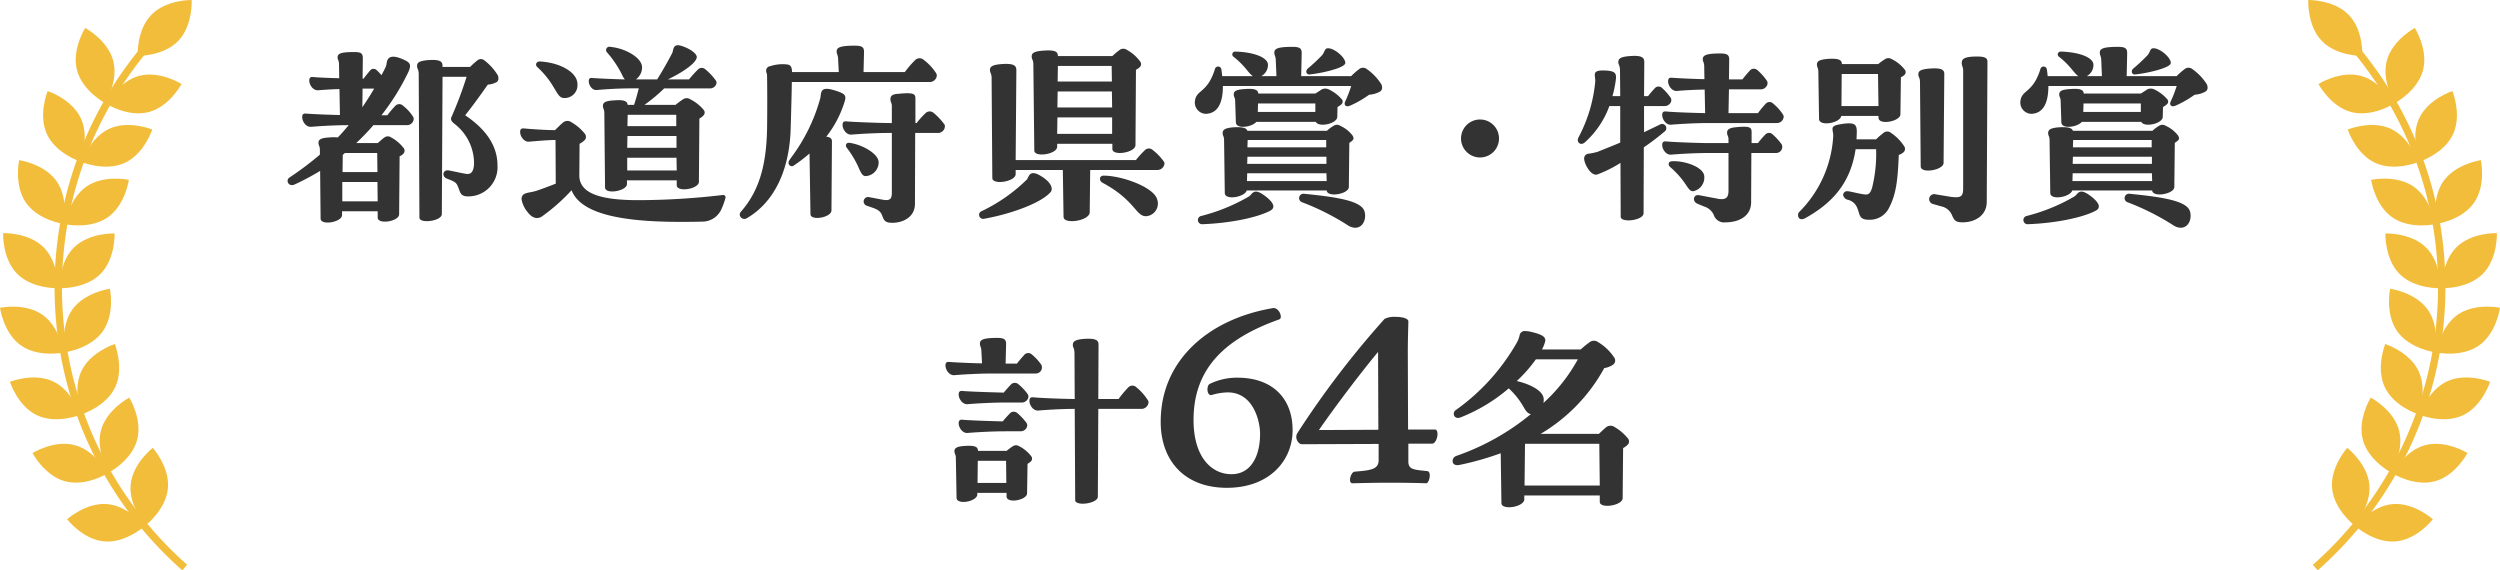 <svg xmlns="http://www.w3.org/2000/svg" xmlns:xlink="http://www.w3.org/1999/xlink" width="317.995" height="72.541" viewBox="0 0 317.995 72.541"><defs><clipPath id="a"><rect width="24.385" height="72.541" fill="none"/></clipPath></defs><g transform="translate(-27.42 -2898)"><g transform="translate(27.42 2898)"><g clip-path="url(#a)"><path d="M38.442,78.9A47.931,47.931,0,0,1,36.033,9.247l.668.66a46.992,46.992,0,0,0,2.361,68.285Z" transform="translate(-15.255 -6.354)" fill="#f2bd3a"/><path d="M3.056,99.971c1.924,1.936,5.173,1.826,5.173,1.826s.13-3.248-1.794-5.184-5.173-1.826-5.173-1.826-.13,3.248,1.794,5.184" transform="translate(-0.866 -65.137)" fill="#f2bd3a"/><path d="M26.027,96.723c-1.936,1.923-1.826,5.172-1.826,5.172s3.248.13,5.184-1.793,1.826-5.173,1.826-5.173-3.248-.13-5.184,1.794" transform="translate(-16.63 -65.233)" fill="#f2bd3a"/><path d="M2.666,129.628c2.231,1.572,5.411.9,5.411.9s-.436-3.222-2.666-4.794-5.411-.9-5.411-.9.436,3.221,2.666,4.793" transform="translate(0 -85.687)" fill="#f2bd3a"/><path d="M27.067,120.08c-1.572,2.231-.9,5.411-.9,5.411s3.222-.436,4.794-2.666.9-5.411.9-5.411-3.221.436-4.793,2.666" transform="translate(-17.883 -80.686)" fill="#f2bd3a"/><path d="M7.482,158.3c2.47,1.161,5.485-.053,5.485-.053s-.989-3.1-3.458-4.258-5.485.053-5.485.053.989,3.1,3.458,4.258" transform="translate(-2.765 -105.476)" fill="#f2bd3a"/><path d="M31.969,143.347c-1.161,2.47.053,5.485.053,5.485s3.1-.989,4.258-3.458-.053-5.485-.053-5.485-3.1.989-4.258,3.458" transform="translate(-21.623 -96.131)" fill="#f2bd3a"/><path d="M17.362,185.227c2.634.714,5.392-1,5.392-1s-1.511-2.878-4.145-3.593-5.392,1-5.392,1,1.511,2.878,4.145,3.593" transform="translate(-9.083 -124.009)" fill="#f2bd3a"/><path d="M40.692,165.82c-.714,2.634,1,5.392,1,5.392s2.878-1.511,3.593-4.145-1-5.392-1-5.392-2.878,1.511-3.593,4.145" transform="translate(-27.844 -111.102)" fill="#f2bd3a"/><path d="M32,209.692c2.718.246,5.136-1.926,5.136-1.926s-1.988-2.572-4.706-2.818-5.136,1.926-5.136,1.926,1.988,2.572,4.706,2.818" transform="translate(-18.76 -140.826)" fill="#f2bd3a"/><path d="M53.075,186.815c-.246,2.718,1.926,5.136,1.926,5.136s2.572-1.988,2.818-4.706-1.926-5.136-1.926-5.136-2.572,1.988-2.818,4.706" transform="translate(-36.46 -125.144)" fill="#f2bd3a"/><path d="M8.315,70.531c1.558,2.24,4.777,2.7,4.777,2.7s.692-3.176-.866-5.416-4.777-2.7-4.777-2.7-.692,3.176.866,5.417" transform="translate(-5.013 -44.746)" fill="#f2bd3a"/><path d="M29.178,73.658c-2.24,1.558-2.7,4.777-2.7,4.777s3.176.692,5.416-.866,2.7-4.777,2.7-4.777-3.176-.692-5.417.866" transform="translate(-18.198 -49.917)" fill="#f2bd3a"/><path d="M18.008,42.505c1.145,2.477,4.236,3.485,4.236,3.485s1.233-3.008.088-5.484S18.1,37.021,18.1,37.021s-1.233,3.008-.088,5.484" transform="translate(-12.04 -25.441)" fill="#f2bd3a"/><path d="M36.732,51.313c-2.477,1.145-3.485,4.236-3.485,4.236s3.008,1.233,5.484.088S42.216,51.4,42.216,51.4s-3.008-1.233-5.484-.088" transform="translate(-22.847 -34.927)" fill="#f2bd3a"/><path d="M30.951,16.75c.7,2.638,3.566,4.168,3.566,4.168s1.737-2.748,1.039-5.386-3.566-4.168-3.566-4.168-1.737,2.748-1.039,5.386" transform="translate(-21.156 -7.809)" fill="#f2bd3a"/><path d="M47.461,30.476c-2.638.7-4.168,3.566-4.168,3.566s2.748,1.737,5.386,1.039,4.168-3.566,4.168-3.566-2.748-1.737-5.386-1.039" transform="translate(-29.751 -20.829)" fill="#f2bd3a"/><path d="M57.707,1.9c-1.9,1.963-1.719,5.209-1.719,5.209s3.25.063,5.146-1.9S62.852,0,62.852,0,59.6-.064,57.707,1.9" transform="translate(-38.471 0.001)" fill="#f2bd3a"/></g></g><g transform="translate(321.03 2898)"><g clip-path="url(#a)"><path d="M2.469,78.9l-.621-.7A47.029,47.029,0,0,0,17.773,42.933,46.71,46.71,0,0,0,4.209,9.907l.668-.66A47.642,47.642,0,0,1,18.711,42.933,47.968,47.968,0,0,1,2.469,78.9" transform="translate(-1.27 -6.354)" fill="#f2bd3a"/><path d="M59.59,99.971c-1.923,1.936-5.173,1.826-5.173,1.826s-.13-3.248,1.794-5.184,5.173-1.826,5.173-1.826.13,3.248-1.794,5.184" transform="translate(-37.394 -65.137)" fill="#f2bd3a"/><path d="M36.525,96.723c1.936,1.923,1.826,5.172,1.826,5.172s-3.248.13-5.184-1.793-1.826-5.173-1.826-5.173,3.248-.13,5.184,1.794" transform="translate(-21.537 -65.233)" fill="#f2bd3a"/><path d="M57.546,129.628c-2.231,1.572-5.411.9-5.411.9s.436-3.222,2.666-4.794,5.411-.9,5.411-.9-.436,3.221-2.666,4.793" transform="translate(-35.827 -85.687)" fill="#f2bd3a"/><path d="M37.756,120.08c1.572,2.231.9,5.411.9,5.411s-3.222-.436-4.794-2.666-.9-5.411-.9-5.411,3.221.436,4.793,2.666" transform="translate(-22.553 -80.686)" fill="#f2bd3a"/><path d="M50.827,158.3c-2.47,1.161-5.485-.053-5.485-.053s.989-3.1,3.458-4.258,5.485.053,5.485.053-.989,3.1-3.458,4.258" transform="translate(-31.159 -105.476)" fill="#f2bd3a"/><path d="M34.31,143.347c1.161,2.47-.053,5.485-.053,5.485s-3.1-.989-4.258-3.458.053-5.485.053-5.485,3.1.989,4.258,3.458" transform="translate(-20.27 -96.131)" fill="#f2bd3a"/><path d="M39.642,185.227c-2.634.714-5.392-1-5.392-1s1.511-2.878,4.145-3.593,5.392,1,5.392,1-1.511,2.878-4.145,3.593" transform="translate(-23.536 -124.009)" fill="#f2bd3a"/><path d="M26.4,165.82c.714,2.634-1,5.392-1,5.392s-2.878-1.511-3.593-4.145,1-5.392,1-5.392,2.878,1.511,3.593,4.145" transform="translate(-14.864 -111.102)" fill="#f2bd3a"/><path d="M24.331,209.692c-2.718.246-5.136-1.926-5.136-1.926s1.988-2.572,4.706-2.818,5.136,1.926,5.136,1.926-1.988,2.572-4.706,2.818" transform="translate(-13.191 -140.826)" fill="#f2bd3a"/><path d="M14.374,186.815c.246,2.718-1.926,5.136-1.926,5.136s-2.572-1.988-2.818-4.706,1.926-5.136,1.926-5.136,2.572,1.988,2.818,4.706" transform="translate(-6.604 -125.144)" fill="#f2bd3a"/><path d="M56.573,70.531c-1.558,2.24-4.777,2.7-4.777,2.7s-.692-3.176.866-5.416,4.777-2.7,4.777-2.7.692,3.176-.866,5.417" transform="translate(-35.489 -44.746)" fill="#f2bd3a"/><path d="M30.956,73.658c2.24,1.558,2.7,4.777,2.7,4.777s-3.176.692-5.416-.866-2.7-4.777-2.7-4.777,3.176-.692,5.417.866" transform="translate(-17.55 -49.917)" fill="#f2bd3a"/><path d="M48.31,42.505c-1.145,2.477-4.236,3.485-4.236,3.485s-1.233-3.008-.088-5.484,4.236-3.485,4.236-3.485,1.233,3.008.088,5.484" transform="translate(-29.892 -25.441)" fill="#f2bd3a"/><path d="M21.52,51.313c2.477,1.145,3.485,4.236,3.485,4.236s-3.008,1.233-5.484.088S16.036,51.4,16.036,51.4s3.008-1.233,5.484-.088" transform="translate(-11.02 -34.927)" fill="#f2bd3a"/><path d="M36.163,16.75c-.7,2.638-3.566,4.168-3.566,4.168s-1.737-2.748-1.039-5.386,3.567-4.168,3.567-4.168,1.737,2.748,1.039,5.386" transform="translate(-21.573 -7.809)" fill="#f2bd3a"/><path d="M9.509,30.476c2.638.7,4.168,3.566,4.168,3.566s-2.748,1.737-5.386,1.039-4.168-3.566-4.168-3.566,2.748-1.737,5.386-1.039" transform="translate(-2.833 -20.829)" fill="#f2bd3a"/><path d="M5.15,1.9c1.9,1.963,1.719,5.209,1.719,5.209s-3.25.063-5.146-1.9S0,0,0,0,3.254-.064,5.15,1.9" transform="translate(0 0.001)" fill="#f2bd3a"/></g></g><path d="M-113.49-15.54a.679.679,0,0,0-.99,0,12.7,12.7,0,0,0-1.02,1.2h-.75a29.491,29.491,0,0,0,3.36-5.37c.51-1.05.3-1.32-.48-1.68-1.35-.63-1.89-.42-2.1,0-.15.27-.09.63-.27.96-.15.33-.33.66-.51.99a5.524,5.524,0,0,0-.57-.6.568.568,0,0,0-.87,0c-.3.36-.57.69-.84,1.05h-.12l.03-2.55c0-.63-.15-.84-1.08-.84-1.65,0-2.13.18-2.13.66,0,.3.15.39.18.78l.03,1.89c-1.29-.03-2.73-.09-3.3-.15-.3-.03-.51.03-.51.45,0,.54.48,1.29,1.14,1.23.45-.03,1.47-.12,2.7-.15l.06,3.3c-1.5-.03-3.54-.12-4.29-.18-.3-.03-.51.03-.51.45,0,.54.48,1.29,1.14,1.23.72-.06,2.76-.21,4.77-.21-.45.54-.9,1.08-1.38,1.56a5.957,5.957,0,0,0-1.05,0c-1.17.06-1.41.3-1.41.69,0,.36.18.39.18.9v.6a40.737,40.737,0,0,1-3.87,2.91.517.517,0,0,0-.24.42c0,.36.36.72.93.45a32.9,32.9,0,0,0,3.21-1.71l.06,6.06c0,.36.42.51.9.51.78,0,1.8-.39,1.83-.93v-.51h4.53v.81c.03.93,2.73.48,2.73-.42l.06-7.38a1.45,1.45,0,0,0,.45-.3.55.55,0,0,0,.06-.75,4.954,4.954,0,0,0-1.59-1.35.72.72,0,0,0-.84,0c-.27.18-.57.48-.87.72h-2.73a31.563,31.563,0,0,0,2.19-2.28h4.29c.57,0,1.02-.63.75-1.08A5.431,5.431,0,0,0-113.49-15.54Zm7.89,1.2c.9-1.11,2.04-2.7,2.88-3.9a2.568,2.568,0,0,0,1.14-.33.559.559,0,0,0,.21-.48,1.036,1.036,0,0,0-.09-.39,6.9,6.9,0,0,0-1.71-1.89.682.682,0,0,0-.9.03,9.912,9.912,0,0,0-.9.81h-3.51v-.09c0-.54-.18-.87-1.74-.78-1.26.09-1.5.33-1.5.75,0,.39.21.39.21,1.08l.09,18.21c0,.81,2.85.45,2.85-.45l.09-17.46h3.06a48.973,48.973,0,0,1-1.89,5.04c-.24.45.03.69.45,1.02a6.361,6.361,0,0,1,2.37,4.47c.09,1.29-.24,1.83-.78,1.83-.36,0-1.44-.27-2.4-.45-.75-.15-.96.72-.3,1.02,1.08.42,1.23.51,1.44,1.02.3.63.24,1.26,1.26,1.26a3.708,3.708,0,0,0,3.78-3.93C-101.49-10.8-103.38-12.84-105.6-14.34Zm-11.58-3.39c-.48.84-.99,1.62-1.5,2.37l.03-2.37Zm.42,10.62h-4.44l.03-2.19.27-.24h4.11Zm0,1.26.03,2.46h-4.5V-5.85Zm27.9-11.7c.66-.06,2.52-.21,4.41-.21h.93c-.12.48-.3,1.2-.6,2.1h-.81c-.06-.42-.33-.69-1.74-.57-1.17.06-1.41.3-1.41.72,0,.33.18.39.18.9l.09,9.45c0,.93,2.76.48,2.79-.42v-.48h6.33v.63c.03.93,2.82.48,2.82-.45l.06-8.04a1.656,1.656,0,0,0,.48-.36.522.522,0,0,0,.06-.75,5.419,5.419,0,0,0-1.71-1.35.812.812,0,0,0-.93.03,8.206,8.206,0,0,0-.93.69H-82.8a21,21,0,0,0,2.52-2.1h5.88c.51,0,.96-.6.69-.99a7.561,7.561,0,0,0-1.35-1.44.668.668,0,0,0-.96.06,14.167,14.167,0,0,0-1.11,1.23h-2.7c1.38-.63,3.6-1.95,3.69-2.82,0-.69-1.68-1.47-2.37-1.53-.66,0-.6.63-.75.99-.42.81-1.08,2.01-1.92,3.36h-2.7a1.9,1.9,0,0,0,.78-1.56c-.03-1.2-2.1-2.4-4.05-2.58a.421.421,0,0,0-.42.69,13.177,13.177,0,0,1,1.92,2.85,2.269,2.269,0,0,0,.36.6c-1.44-.03-3.39-.12-4.14-.18-.27-.03-.45.03-.45.42C-89.88-18.18-89.46-17.49-88.86-17.55ZM-93-16.53a1.631,1.631,0,0,0,1.68-1.77c0-1.5-2.19-2.73-4.74-2.88-.51-.03-.66.42-.39.69C-93.96-18.21-94.08-16.53-93-16.53Zm8.04,3.57.03-1.44h6.18v1.44ZM-72.81-4.2a93,93,0,0,1-10.74.66c-4.44,0-7.56-.69-7.53-3.18l.03-3.99a2.862,2.862,0,0,0,.6-.42.615.615,0,0,0,.06-.87,5.952,5.952,0,0,0-1.68-1.44.855.855,0,0,0-1.05,0c-.27.21-.72.66-1.05.99h-.15c-.99,0-2.79-.12-3.78-.21-.3-.03-.51.03-.51.45,0,.54.48,1.29,1.14,1.23.72-.06,2.46-.21,3.15-.21h.21l.03,5.55c-.84.33-1.62.63-2.43.9-.99.33-1.92.15-1.92,1.08a3.43,3.43,0,0,0,.78,1.65c.51.69,1.2.99,1.86.51a23.92,23.92,0,0,0,3.72-3.3c1.14,2.91,6.03,4.02,13.8,4.02.87,0,1.77,0,2.73-.03a2.673,2.673,0,0,0,2.55-1.62,9.184,9.184,0,0,0,.51-1.44A.3.3,0,0,0-72.81-4.2Zm-5.91-6h-6.27l.03-1.5h6.24Zm0,1.26.03,1.62h-6.3V-8.94Zm32.25-9.63c.57,0,1.05-.66.78-1.11a6.55,6.55,0,0,0-1.59-1.71.792.792,0,0,0-1.11.06,12.173,12.173,0,0,0-1.29,1.5h-5.25l.06-2.43c.03-.69-.15-.93-1.17-.93-1.8,0-2.31.21-2.31.72,0,.33.12.39.18.84l.09,1.8h-5.94c-.03-.63-.15-.87-.54-.96a5.054,5.054,0,0,0-2.25.21.571.571,0,0,0-.51.57c0,.27.12.3.12.69.03,1.68.03,4.68,0,6.72-.09,4.23-.84,7.71-3.33,10.53a.623.623,0,0,0-.15.36.591.591,0,0,0,.93.45c3.63-2.13,5.4-6.36,5.55-11.31.06-1.98.12-4.11.15-6Zm-13.2,6.96a13.747,13.747,0,0,0,2.25-4.2c.36-1.05.3-1.26-1.35-1.74-1.83-.54-1.5.51-1.68,1.11a22.473,22.473,0,0,1-3.63,7.41c-.3.42-.39.54-.39.75a.416.416,0,0,0,.63.36A19.13,19.13,0,0,0-61.8-9.48l.12,7.71c0,.9,2.64.45,2.67-.45l.06-8.64C-58.92-11.25-59.01-11.55-59.67-11.61Zm15.03-1.56a7.89,7.89,0,0,0-1.38-1.47.749.749,0,0,0-1.05.06,10.814,10.814,0,0,0-1.11,1.23h-.15v-3.09c0-.57-.12-.84-2.13-.63-.81.03-1.05.27-1.05.69,0,.36.18.48.18.84v2.19h-.27c-1.11,0-4.5-.12-5.49-.21-.3-.03-.51.03-.51.45,0,.54.48,1.29,1.14,1.23.72-.06,2.85-.21,4.86-.21h.27v7.62c0,.84-.3,1.02-1.17.87l-1.74-.33a.568.568,0,0,0-.24,1.11l.78.27c.75.27.99.54,1.17,1.05.21.57.39.84,1.26.84,1.44,0,2.88-.78,2.88-2.4l.03-9.03h2.94a.876.876,0,0,0,.84-.81A.446.446,0,0,0-44.64-13.17Zm-8.37,4.86c.06-1.08-2.01-2.28-3.69-2.52-.45-.06-.6.33-.36.63a12.173,12.173,0,0,1,1.62,2.79c.24.48.39.78.75.81A1.744,1.744,0,0,0-53.01-8.31Zm19.8-1.56c0,.96,2.94.48,2.91-.48v-.36h7.02v.66c0,.93,2.91.48,2.94-.48l.06-9.6a1.45,1.45,0,0,0,.45-.3.532.532,0,0,0,.06-.78,5.117,5.117,0,0,0-1.65-1.44.811.811,0,0,0-.48-.15.731.731,0,0,0-.45.15,9.87,9.87,0,0,0-.93.78h-6.93c0-.51-.27-.81-1.83-.69-1.26.09-1.5.33-1.5.75,0,.39.21.42.21.99Zm16.47,1.41A6.931,6.931,0,0,0-18.12-9.9a.722.722,0,0,0-1.05.03,10.813,10.813,0,0,0-1.11,1.23h-15.3l.09-11.4c0-.54-.18-.93-1.86-.81-1.26.09-1.5.36-1.5.75s.21.42.21,1.02l.09,12.72c0,.93,2.94.48,2.97-.48v-.54h6l.09,5.94c0,.42.48.57,1.08.57.96,0,2.22-.45,2.25-1.11l.06-5.4h8.58a.906.906,0,0,0,.87-.81A.484.484,0,0,0-16.74-8.46Zm-6.6-10.17h-6.9l.03-1.98h6.84Zm0,1.26.03,2.04h-6.96l.03-2.04Zm-6.93,3.3h6.96v2.1H-30.3Zm-2.34,7.32c-1.2-.63-1.29.21-1.53.57a21.235,21.235,0,0,1-5.79,4.05.475.475,0,0,0-.3.45.514.514,0,0,0,.63.51c3.36-.6,7.23-1.98,8.46-3.39C-30.78-4.98-31.02-5.88-32.61-6.75Zm8.28.09c-.63-.03-.69.63-.21.9,4.2,2.25,4.23,4.32,5.58,4.26a1.612,1.612,0,0,0,1.35-2.22C-18.12-5.22-22.02-6.63-24.33-6.66Zm12.95-7.86c1.44-.06,2.16-1.26,2.16-3.54H7.1a16.37,16.37,0,0,1-.78,2.01c-.15.33.03.75.66.48a13.246,13.246,0,0,0,2.4-1.38,3.232,3.232,0,0,0,1.41-.42.564.564,0,0,0,.24-.51,1.036,1.036,0,0,0-.09-.39,6.791,6.791,0,0,0-1.86-1.95.77.77,0,0,0-.99.03,8.218,8.218,0,0,0-.99.87H.74L.8-22.11c.03-.69-.15-.93-1.17-.93-1.8,0-2.31.21-2.31.72,0,.33.12.39.18.84l.09,2.16H-4.33a1.619,1.619,0,0,0,.84-1.5c-.06-.84-1.71-1.56-4.2-1.62a.363.363,0,0,0-.18.66c1.5,1.17,1.89,2.1,2.46,2.46h-3.9c-.03-.3-.06-.6-.12-.93a.419.419,0,0,0-.81.06c-.99,3.15-2.43,2.52-2.55,4.17v.12A1.443,1.443,0,0,0-11.38-14.52ZM1.79-19.53c1.17-.09,4.5-.78,4.56-1.44.06-.63-1.26-1.83-2.13-1.89-.57-.03-.42.45-.87.93a22.632,22.632,0,0,1-1.77,1.65C1.25-20.01,1.37-19.5,1.79-19.53Zm-9.36,6.09c.03.9,2.01.63,2.61-.06H2.6c.36.75,2.7.24,2.73-.63l.03-1.26a2.565,2.565,0,0,0,.48-.33.455.455,0,0,0,.03-.69,4.956,4.956,0,0,0-1.65-1.23,1.024,1.024,0,0,0-.84,0c-.24.15-.54.36-.84.54H-4.72c-.03-.42-.33-.69-1.74-.57-1.14.06-1.38.3-1.38.69,0,.33.18.39.18.81Zm2.79-1.32.03-1.08H2.54v1.08ZM-8.98-4.44c.03.96,2.55.51,2.79-.33H3.98c.09.93,2.82.45,2.82-.45l.06-5.61a1.87,1.87,0,0,0,.36-.27c.21-.15.24-.39.03-.69a4.017,4.017,0,0,0-1.53-1.2.768.768,0,0,0-.87,0,4.7,4.7,0,0,0-.84.63H-6.1c-.12-.33-.48-.51-1.74-.45-1.17.09-1.41.33-1.41.75,0,.33.18.39.18.87Zm2.88-5.82.03-.93H3.92v.93Zm-.03,2.1.03-.9H3.95v.9Zm-.03,2.19.03-.99H3.95l.03.99Zm-5.7,5.49c3.48-.12,7.05-.84,8.7-1.74.63-.36.48-1.02-.87-1.98-1.32-.93-1.44-.09-1.86.18a23.424,23.424,0,0,1-6.09,2.49A.531.531,0,0,0-11.86-.48ZM7.61-.03c.99,0,1.44-1.11,1.2-2.01C8.51-3.39,5.66-3.9,1.13-4.35A.558.558,0,0,0,.86-3.27,31.254,31.254,0,0,1,6.74-.3,1.756,1.756,0,0,0,7.61-.03ZM23.5-8.97a2.414,2.414,0,0,0,2.4-2.43,2.407,2.407,0,0,0-2.4-2.4,2.414,2.414,0,0,0-2.43,2.4A2.42,2.42,0,0,0,23.5-8.97Zm25.05-8.46c.57-.06,1.95-.15,3.51-.18l.06,3c-1.56-.03-4.08-.12-4.95-.21-.3-.03-.51.03-.51.45,0,.54.48,1.29,1.14,1.23.72-.06,2.79-.21,4.86-.21h8.61a.85.85,0,0,0,.84-.78.507.507,0,0,0-.09-.3,5.9,5.9,0,0,0-1.23-1.38.646.646,0,0,0-.96,0,12.352,12.352,0,0,0-.99,1.2H55.09l.06-3.03h4.08c.57,0,1.02-.63.75-1.08a7.058,7.058,0,0,0-1.2-1.35.67.67,0,0,0-.96.03c-.33.36-.66.75-.96,1.14H55.15l.03-2.4c.03-.66-.15-.9-1.14-.9-1.71,0-2.22.21-2.22.72,0,.3.15.39.18.81l.03,1.74c-1.47-.03-3.39-.12-4.11-.18-.3-.03-.51.03-.51.45C47.41-18.12,47.89-17.37,48.55-17.43Zm-4.23,7.17a32.081,32.081,0,0,0,2.61-1.98.538.538,0,0,0-.54-.93c-.72.36-1.38.66-2.04.99v-3.33h2.64c.57,0,1.02-.6.75-1.05a6.905,6.905,0,0,0-1.08-1.23.635.635,0,0,0-.93,0c-.3.33-.6.66-.87,1.02h-.51l.03-4.29c0-.54-.15-.93-1.8-.81-1.29.09-1.5.36-1.5.78,0,.36.21.36.21,1.08l.03,3.24h-.99a14.02,14.02,0,0,0,.42-2.01c.12-.9,0-1.23-1.59-1.26-1.53,0-.96.63-1.02,1.44a18.774,18.774,0,0,1-2.13,7.08.782.782,0,0,0-.09.33c0,.42.45.69.9.3a11.453,11.453,0,0,0,3.12-4.62h1.38v4.65q-1.4.585-2.88,1.17a7.716,7.716,0,0,1-1.14.24.6.6,0,0,0-.57.6c-.03.6.84,2.31,1.68,2.04a15.586,15.586,0,0,0,2.94-1.47l.03,6.84c0,.84,2.94.48,2.91-.45ZM60.7-11.91a.635.635,0,0,0-.93.03,10.422,10.422,0,0,0-.93,1.08h-.81v-1.32c0-.63-.06-.9-2.07-.69-.84.09-1.05.33-1.05.69,0,.33.18.48.18.78v.54H52.66c-1.44,0-4.5-.12-5.49-.21-.3-.03-.51.03-.51.45,0,.54.48,1.29,1.14,1.23.72-.06,2.76-.21,4.86-.21h2.43v4.83c0,.9-.39,1.11-1.2,1.02l-2.52-.48c-.75-.15-.93.78-.24,1.08l.87.36a2,2,0,0,1,1.2,1.02,1.383,1.383,0,0,0,1.53.99c1.71,0,3.24-.81,3.24-2.55L58-9.54h3.12a.778.778,0,0,0,.75-1.08A7.718,7.718,0,0,0,60.7-11.91ZM52-6.66c-.15-1.08-2.43-1.92-4.11-1.83-.45.03-.51.42-.27.69a11.11,11.11,0,0,1,2.16,2.46c.3.45.51.69.84.66A1.771,1.771,0,0,0,52-6.66ZM85.93-21.78c-.9.09-1.17.33-1.17.78,0,.39.18.54.18.96v15c0,1.08-.33,1.23-1.56,1.08L81.4-4.29a.637.637,0,0,0-.33,1.23l1.05.3A1.9,1.9,0,0,1,83.5-1.68c.3.72.48.96,1.38.96,1.53,0,3.06-.84,3.06-2.61l.09-17.79c0-.36-.09-.69-1.26-.69C86.53-21.81,86.26-21.81,85.93-21.78Zm-10.08.3a.773.773,0,0,0-.84,0,6.945,6.945,0,0,0-.87.63H69.52c-.03-.48-.27-.75-1.77-.66-1.17.09-1.41.33-1.41.72,0,.36.18.42.18.9l.09,6.03c.03.99,2.7.51,2.82-.39h4.74v.21c0,1.02,2.79.48,2.79-.42l.06-4.71a2.039,2.039,0,0,0,.42-.27.5.5,0,0,0,.03-.75A4.613,4.613,0,0,0,75.85-21.48Zm6.69,2.01c.03-.57-.15-.93-1.83-.81-1.23.09-1.47.33-1.47.75,0,.36.21.39.21.99l.09,10.71c0,.96,2.91.48,2.91-.45Zm-13.05-.12h4.62l.06,4.08H69.46Zm6.24,7.47a.725.725,0,0,0-.93.03,9.877,9.877,0,0,0-.93.81H71.38c0-.3.03-.63.03-.96,0-.96-.27-1.26-2.07-.96-1.53.24-.87.66-.93,1.56a14.793,14.793,0,0,1-4.32,9.6.561.561,0,0,0-.15.42c0,.39.33.69.93.36,3.33-1.86,5.73-4.35,6.39-8.76h2.61a18.05,18.05,0,0,1-.51,4.89c-.18.57-.36.87-.78.87-.54,0-2.04-.42-2.37-.42a.508.508,0,0,0-.54.48.81.81,0,0,0,.54.6,1.67,1.67,0,0,1,1.23.99c.39.84.18,1.56,1.5,1.56a2.715,2.715,0,0,0,2.61-1.59c.87-1.68,1.08-3.51,1.2-6.66a1.579,1.579,0,0,0,.6-.33.588.588,0,0,0,.06-.81A5.973,5.973,0,0,0,75.73-12.12Zm17.89-2.4c1.44-.06,2.16-1.26,2.16-3.54H112.1a16.369,16.369,0,0,1-.78,2.01c-.15.33.03.75.66.48a13.246,13.246,0,0,0,2.4-1.38,3.232,3.232,0,0,0,1.41-.42.564.564,0,0,0,.24-.51,1.036,1.036,0,0,0-.09-.39,6.791,6.791,0,0,0-1.86-1.95.77.77,0,0,0-.99.03,8.218,8.218,0,0,0-.99.87h-6.36l.06-2.79c.03-.69-.15-.93-1.17-.93-1.8,0-2.31.21-2.31.72,0,.33.12.39.18.84l.09,2.16h-1.92a1.619,1.619,0,0,0,.84-1.5c-.06-.84-1.71-1.56-4.2-1.62a.363.363,0,0,0-.18.66c1.5,1.17,1.89,2.1,2.46,2.46h-3.9c-.03-.3-.06-.6-.12-.93a.419.419,0,0,0-.81.06c-.99,3.15-2.43,2.52-2.55,4.17v.12A1.443,1.443,0,0,0,93.62-14.52Zm13.17-5.01c1.17-.09,4.5-.78,4.56-1.44.06-.63-1.26-1.83-2.13-1.89-.57-.03-.42.45-.87.93a22.632,22.632,0,0,1-1.77,1.65C106.25-20.01,106.37-19.5,106.79-19.53Zm-9.36,6.09c.03.9,2.01.63,2.61-.06h7.56c.36.75,2.7.24,2.73-.63l.03-1.26a2.565,2.565,0,0,0,.48-.33.455.455,0,0,0,.03-.69,4.956,4.956,0,0,0-1.65-1.23,1.024,1.024,0,0,0-.84,0c-.24.15-.54.36-.84.54h-7.26c-.03-.42-.33-.69-1.74-.57-1.14.06-1.38.3-1.38.69,0,.33.18.39.18.81Zm2.79-1.32.03-1.08h7.29v1.08ZM96.02-4.44c.03.96,2.55.51,2.79-.33h10.17c.09.93,2.82.45,2.82-.45l.06-5.61a1.87,1.87,0,0,0,.36-.27c.21-.15.24-.39.03-.69a4.017,4.017,0,0,0-1.53-1.2.768.768,0,0,0-.87,0,4.7,4.7,0,0,0-.84.63H98.9c-.12-.33-.48-.51-1.74-.45-1.17.09-1.41.33-1.41.75,0,.33.18.39.18.87Zm2.88-5.82.03-.93h9.99v.93Zm-.03,2.1.03-.9h10.05v.9Zm-.03,2.19.03-.99h10.08l.03.99ZM93.14-.48c3.48-.12,7.05-.84,8.7-1.74.63-.36.48-1.02-.87-1.98-1.32-.93-1.44-.09-1.86.18a23.424,23.424,0,0,1-6.09,2.49A.531.531,0,0,0,93.14-.48Zm19.47.45c.99,0,1.44-1.11,1.2-2.01-.3-1.35-3.15-1.86-7.68-2.31a.558.558,0,0,0-.27,1.08A31.254,31.254,0,0,1,111.74-.3,1.756,1.756,0,0,0,112.61-.03ZM-33.048,18.51a.778.778,0,0,0,.75-1.08,6.139,6.139,0,0,0-1.2-1.32.67.67,0,0,0-.96,0c-.33.36-.66.75-.96,1.14h-1.44l.06-2.37c.03-.66-.15-.9-1.14-.9-1.68,0-2.19.21-2.19.72,0,.3.12.39.18.78l.09,1.74c-1.47-.03-3.42-.12-4.14-.18-.3-.03-.51.03-.51.45,0,.54.48,1.29,1.14,1.23.72-.06,2.82-.21,4.86-.21Zm14.28,3.39a6.847,6.847,0,0,0-1.47-1.65.721.721,0,0,0-1.05.06,13.876,13.876,0,0,0-1.2,1.44h-2.58l.03-6.87c0-.51-.15-.87-1.77-.78-1.26.09-1.5.36-1.5.78,0,.36.21.36.21,1.08l.03,5.79c-1.35,0-4.32-.12-5.25-.21-.3-.03-.51.03-.51.45,0,.54.48,1.29,1.14,1.23.69-.06,2.7-.21,4.62-.21l.06,11.61c0,.3.42.45.96.45.84,0,1.95-.36,1.92-.9l.06-11.16h5.52a.908.908,0,0,0,.87-.84A.484.484,0,0,0-18.768,21.9Zm-15.27-.75a6.561,6.561,0,0,0-1.17-1.26.7.7,0,0,0-.96,0c-.33.36-.63.69-.93,1.05-1.2-.03-4.32-.12-5.22-.21-.3-.03-.51.03-.51.45,0,.54.48,1.29,1.14,1.23.72-.06,2.85-.21,4.86-.21h2.04C-34.218,22.2-33.768,21.6-34.038,21.15Zm-1.32,2.4a.69.69,0,0,0-.93,0c-.33.36-.66.69-.93,1.05-1.26-.03-4.23-.12-5.1-.21-.3-.03-.51.03-.51.45,0,.54.48,1.29,1.14,1.23.72-.06,2.85-.21,4.86-.21h1.89c.57,0,1.02-.6.75-1.05A7.577,7.577,0,0,0-35.358,23.55Zm.21,4.2a.732.732,0,0,0-.78,0c-.24.15-.54.39-.81.6h-3.63c-.03-.45-.24-.72-1.65-.63-1.11.06-1.35.3-1.35.69,0,.33.18.39.18.81l.09,5.1c.03.96,2.61.48,2.64-.42v-.21h3.72v.45c0,.96,2.61.48,2.61-.39l.06-3.75a3.133,3.133,0,0,0,.42-.3.5.5,0,0,0,.03-.69A4.485,4.485,0,0,0-35.148,27.75Zm-5.25,1.86h3.6l.03,2.82h-3.66Zm37.56-19.422C-11.01,11.556-17.13,16.812-17.13,24.624v.144c.036,4.752,2.952,8.28,8.424,8.28,5.328,0,8.352-3.384,8.352-7.344,0-4.032-2.556-6.588-6.8-6.66a7.884,7.884,0,0,0-3.744.792c-.432.216-.4,1.584.288,1.4a7.261,7.261,0,0,1,2.088-.324c3.276.072,4.032,3.816,4.032,5.256,0,2.844-1.152,5.148-3.636,5.148-2.52,0-4.752-2.124-4.824-6.66-.108-6.84,4.1-10.62,10.908-13.032.468-.18,0-1.44-.72-1.44ZM14.3,15.732c0-1.188.036-2.412.072-3.816.036-.432-.828-.612-1.62-.612a2.808,2.808,0,0,0-1.4.252A115.7,115.7,0,0,0,.222,26.136a.959.959,0,0,0-.108.432c0,.468.36.936.72.936l9.756-.036V29.52c0,1.188-.972,1.3-3.06,1.476-.468.036-.9,1.476-.252,1.476H7.35c1.332-.036,3.024-.072,4.608-.072,1.944,0,3.78.036,4.68.072.4,0,.72-1.476.144-1.548-1.692-.18-2.412-.18-2.412-1.224V27.432h3.024c.4,0,.684-.72.684-1.224,0-.324-.108-.576-.324-.576h-3.42ZM2.994,25.7c2.088-3.024,5.364-7.344,7.524-9.936l.036,9.9ZM42.318,26.79a6.18,6.18,0,0,0-1.71-1.47.9.9,0,0,0-1.05,0c-.27.21-.66.6-.96.87h-7.41a21.926,21.926,0,0,0,8.1-8.37,2.639,2.639,0,0,0,1.14-.45.65.65,0,0,0,.12-.9,6.338,6.338,0,0,0-2.04-1.95.9.9,0,0,0-1.11.03,12.241,12.241,0,0,0-1.11.9h-4.92a4.968,4.968,0,0,0,.39-.96c.18-.66-.42-.96-1.83-1.29a3.61,3.61,0,0,0-.69-.09.663.663,0,0,0-.69.42,3.655,3.655,0,0,1-.33.96,26.741,26.741,0,0,1-7.77,8.64.581.581,0,0,0-.3.51c0,.36.33.66.87.45a21.5,21.5,0,0,0,6.12-3.69,9.738,9.738,0,0,1,1.89,2.37c.33.57.54.84.93.9a30.655,30.655,0,0,1-9.45,5.31.708.708,0,0,0-.51.66c0,.36.27.63.96.48a36.436,36.436,0,0,0,5.16-1.47l.09,6.33c0,.39.45.54.99.54.81,0,1.89-.39,1.92-.99v-.51h9.6v.81c0,.36.45.51.96.51.84,0,1.92-.39,1.95-.96l.06-6.39a2.093,2.093,0,0,0,.54-.39.524.524,0,0,0,.21-.42A.6.6,0,0,0,42.318,26.79Zm-10.74-5.1c-.09-1.02-1.8-1.86-3.42-2.22a18.209,18.209,0,0,0,2.43-2.76h5.34a21.291,21.291,0,0,1-4.38,5.55A1.824,1.824,0,0,0,31.578,21.69Zm7.08,5.76.06,5.31h-9.57l.06-5.31Z" transform="translate(192.19 2927)" fill="#333"/></g></svg>